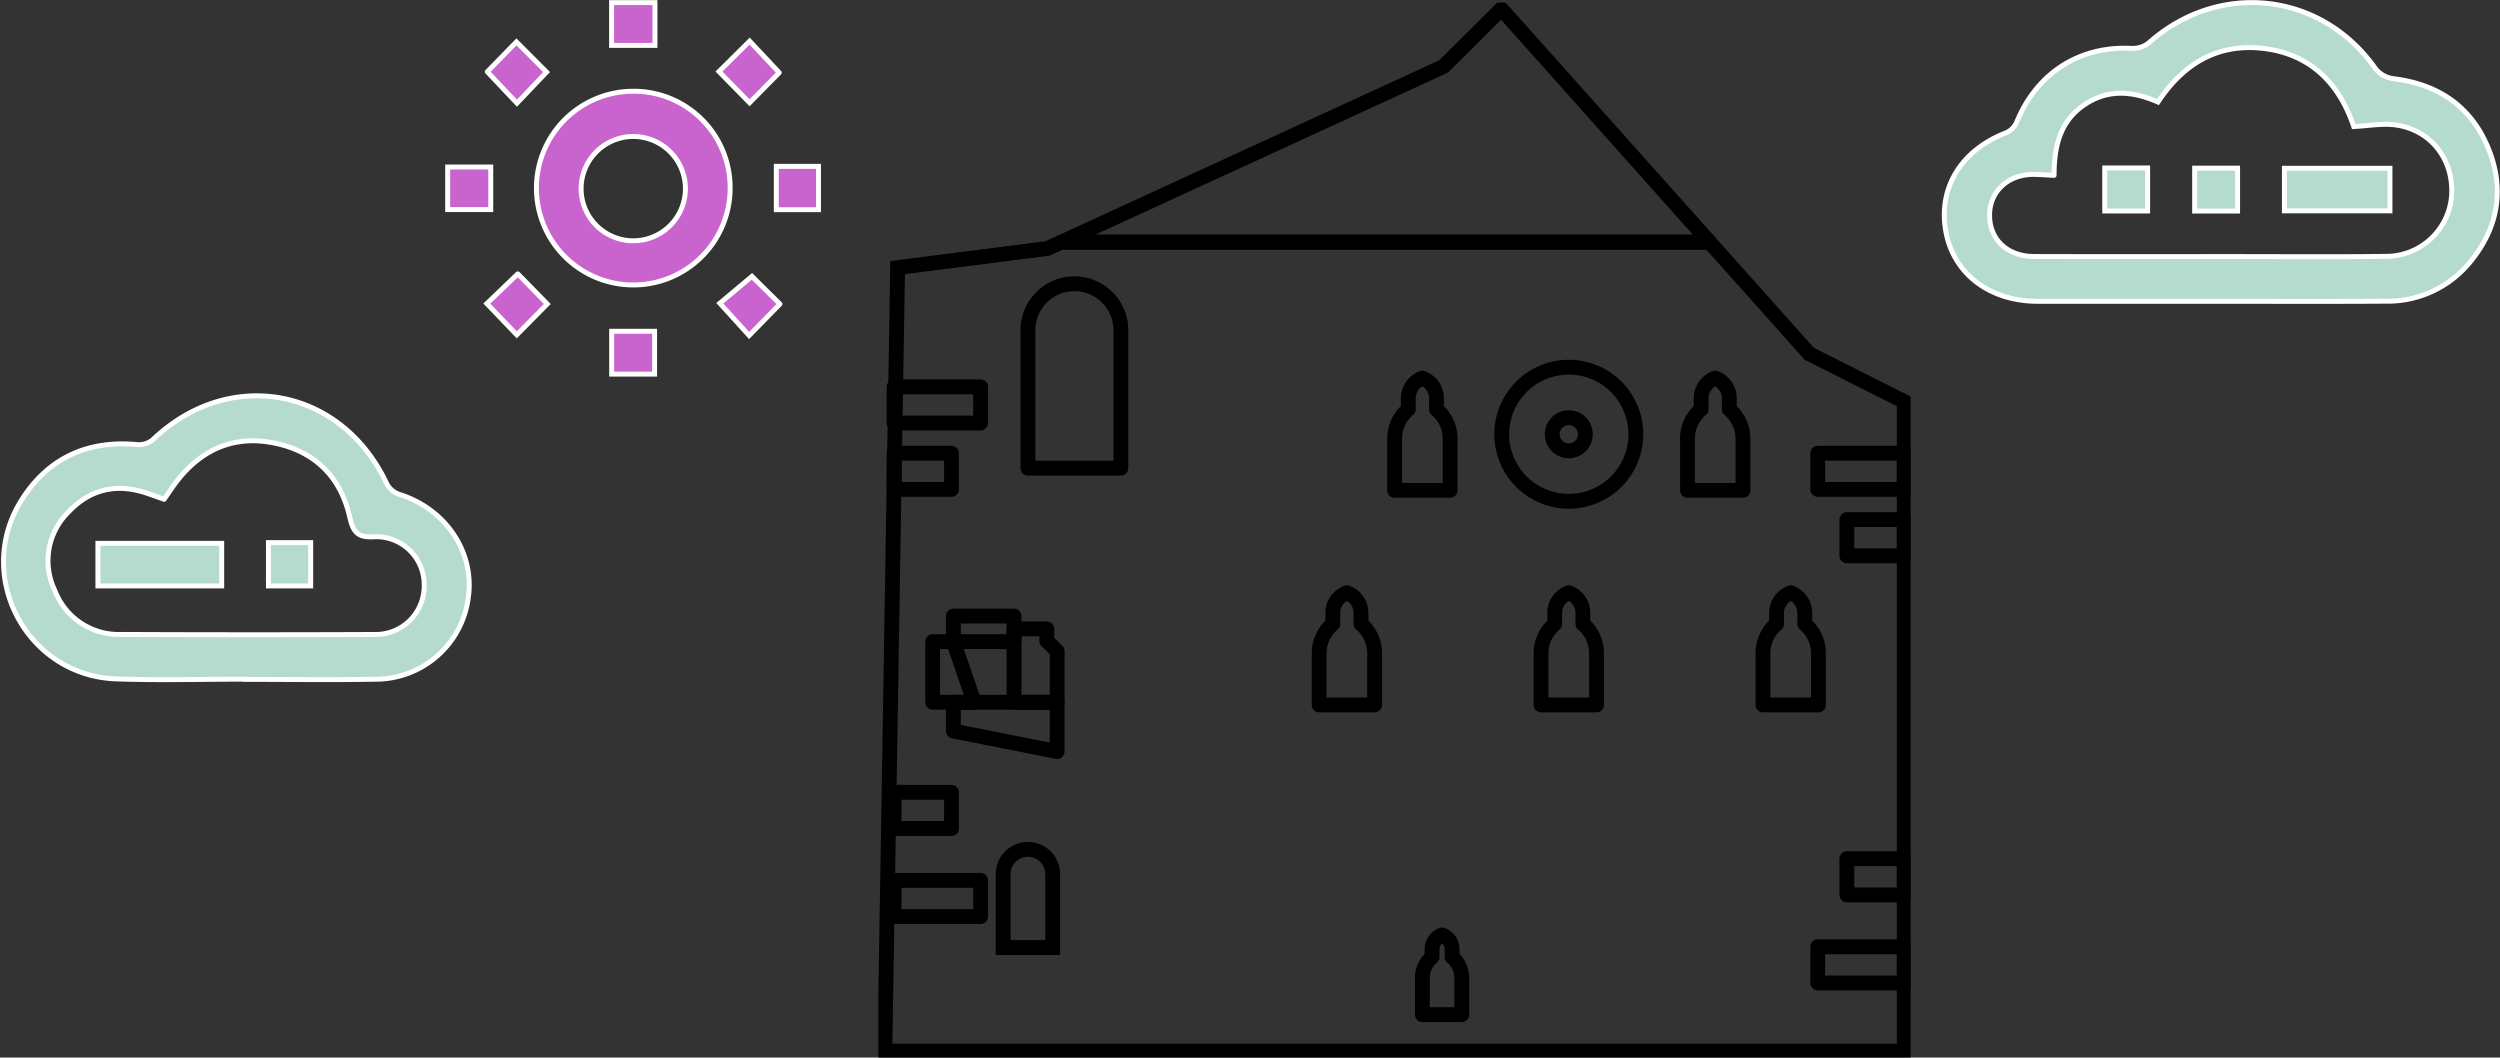 <svg xmlns="http://www.w3.org/2000/svg" xmlns:xlink="http://www.w3.org/1999/xlink" width="505.879" height="213.991" viewBox="0 0 505.879 213.991">
  <rect x="0" y="0" width="505.879" height="213.991" fill="#333333" stroke="none"/>
  <defs>
    <clipPath id="clip-path">
      <rect id="Rechteck_953" data-name="Rechteck 953" width="208.874" height="213.466" fill="none"/>
    </clipPath>
  </defs>
  <g id="Gruppe_677" data-name="Gruppe 677" transform="translate(-158.142 -24.009)">
    <g id="Gruppe_505" data-name="Gruppe 505" transform="translate(248.73 24.534)">
      <path id="Pfad_2119" data-name="Pfad 2119" d="M68.519,25.276A19.5,19.5,0,0,1,88.173,44.645,19.6,19.6,0,1,1,68.519,25.276m-10.5,19.565a10.552,10.552,0,1,0,21.1-.11,10.552,10.552,0,0,0-21.1.11" transform="translate(-31.016 -7.337)" fill="#c964cf" stroke="#fff" stroke-linecap="round" stroke-width="1"/>
      <path id="Pfad_2120" data-name="Pfad 2120" d="M107.154,19.033l-6.008,6.087-6.193-6.315,6.208-6.159,5.993,6.387" transform="translate(-40.057 -4.853)" fill="#c964cf" stroke="#fff" stroke-linecap="round" stroke-width="1"/>
      <rect id="Rechteck_343" data-name="Rechteck 343" width="8.684" height="8.67" transform="translate(33.185 66.506)" fill="#c964cf" stroke="#fff" stroke-linecap="round" stroke-width="1"/>
      <rect id="Rechteck_344" data-name="Rechteck 344" width="8.54" height="8.759" transform="translate(66.497 33.139)" fill="#c964cf" stroke="#fff" stroke-linecap="round" stroke-width="1"/>
      <rect id="Rechteck_345" data-name="Rechteck 345" width="8.718" height="8.617" transform="translate(0 33.263)" fill="#c964cf" stroke="#fff" stroke-linecap="round" stroke-width="1"/>
      <rect id="Rechteck_346" data-name="Rechteck 346" width="8.78" height="8.665" transform="translate(33.165 0)" fill="#c964cf" stroke="#fff" stroke-linecap="round" stroke-width="1"/>
      <path id="Pfad_2121" data-name="Pfad 2121" d="M107.336,77.5,101.1,83.868,95.171,77.34l6.494-5.441,5.67,5.6" transform="translate(-40.1 -16.504)" fill="#c964cf" stroke="#fff" stroke-linecap="round" stroke-width="1"/>
      <path id="Pfad_2122" data-name="Pfad 2122" d="M42.752,71.268l5.963,6.1-6.169,6.241-6.064-6.321,6.27-6.02" transform="translate(-28.56 -16.38)" fill="#c964cf" stroke="#fff" stroke-linecap="round" stroke-width="1"/>
      <path id="Pfad_2123" data-name="Pfad 2123" d="M36.593,18.887l5.9-6.044,6.1,6.109-5.991,6.293-6.012-6.358" transform="translate(-28.582 -4.892)" fill="#c964cf" stroke="#fff" stroke-linecap="round" stroke-width="1"/>
    </g>
    <g id="Gruppe_506" data-name="Gruppe 506" transform="translate(158.86 104.106)">
      <path id="Pfad_2118" data-name="Pfad 2118" d="M48.984,185.567c-8.731,0-17.471.251-26.192-.052-18.185-.632-28.867-20.943-19.085-36.3,5.392-8.463,13.354-12.05,23.388-11.112a4.381,4.381,0,0,0,3.087-.972c15.554-14.878,38.3-10.578,47.4,8.962a4.494,4.494,0,0,0,2.5,2.078c9.4,2.956,15.287,11.688,13.962,20.917a18.93,18.93,0,0,1-18.866,16.491c-8.729.154-17.462.032-26.194.032v-.047m-16.492-36.39c-1.383-.488-2.511-.905-3.651-1.285-6.029-2.008-11.369-.74-15.685,3.833a13.814,13.814,0,0,0-2.778,15.892,13.836,13.836,0,0,0,13.461,8.9q25.593.116,51.187.007a9.817,9.817,0,0,0,10.09-10.089,9.689,9.689,0,0,0-10.158-9.674c-3.476.217-4.253-1.119-4.938-4.1-1.857-8.076-7.057-13.182-15.184-14.858-8.03-1.655-14.581,1.142-19.628,7.528-.926,1.172-1.731,2.44-2.717,3.84" transform="translate(0 -128.233)" fill="#b5dbcf" stroke="#fff" stroke-linecap="round" stroke-width="1"/>
      <rect id="Rechteck_350" data-name="Rechteck 350" width="25.05" height="8.613" transform="translate(19.094 29.852)" fill="#b5dbcf" stroke="#fff" stroke-linecap="round" stroke-width="1"/>
      <rect id="Rechteck_351" data-name="Rechteck 351" width="8.553" height="8.77" transform="translate(53.596 29.697)" fill="#b5dbcf" stroke="#fff" stroke-linecap="round" stroke-width="1"/>
    </g>
    <g id="Gruppe_507" data-name="Gruppe 507" transform="translate(551.574 24.534)">
      <path id="Pfad_2117" data-name="Pfad 2117" d="M288.21,105.951q-17.31.006-34.62,0c-9.747-.011-17.045-5.612-18.571-14.218-1.562-8.808,3.166-16.4,12.269-19.908a4.183,4.183,0,0,0,2.084-2.127c4.095-10,12.755-15.506,23.406-14.925a5.173,5.173,0,0,0,3.381-1.16c14.238-12.63,34.983-10.23,45.828,5.276a5.557,5.557,0,0,0,3.524,2c9.154,1.109,15.869,5.62,19.334,14.187,3.269,8.082,2.006,15.81-3.471,22.617a21.525,21.525,0,0,1-17.342,8.235c-11.94.077-23.883.021-35.824.025m-31.266-25.49c-1.732-.085-2.823-.164-3.915-.189-5.153-.116-8.97,3.208-9.131,7.936-.173,5.072,3.465,8.655,9,8.673,13.244.043,26.488.016,39.732.014,10.535,0,21.072.088,31.6-.041a13.3,13.3,0,0,0,13.158-12.383c.411-7.262-4.227-13.25-11.408-14.215-2.611-.351-5.341.182-8.4.331-2.83-8.422-8.435-14.48-17.859-15.75-9.408-1.269-16.515,2.879-21.751,10.792-5.176-2.261-10.193-2.682-14.984.61-4.9,3.364-6.032,8.462-6.041,14.222" transform="translate(-234.726 -45.506)" fill="#b5dbcf" stroke="#fff" stroke-linecap="round" stroke-width="1"/>
      <rect id="Rechteck_347" data-name="Rechteck 347" width="21.358" height="8.629" transform="translate(68.821 33.519)" fill="#b5dbcf" stroke="#fff" stroke-linecap="round" stroke-width="1"/>
      <rect id="Rechteck_348" data-name="Rechteck 348" width="8.69" height="8.678" transform="translate(50.656 33.505)" fill="#b5dbcf" stroke="#fff" stroke-linecap="round" stroke-width="1"/>
      <rect id="Rechteck_349" data-name="Rechteck 349" width="8.68" height="8.717" transform="translate(32.464 33.452)" fill="#b5dbcf" stroke="#fff" stroke-linecap="round" stroke-width="1"/>
    </g>
    <g id="Gruppe_514" data-name="Gruppe 514" transform="translate(335.883 24.534)">
      <g id="Gruppe_513" data-name="Gruppe 513" clip-path="url(#clip-path)">
        <path id="Pfad_2381" data-name="Pfad 2381" d="M207.806,88.807v131.43H1.524L4.109,61.674,34.472,57.8l2.772-1.272H168.4l20.176,22.592Z" transform="translate(-0.217 -8.058)" fill="none" stroke="#000" stroke-miterlimit="10" stroke-width="3"/>
        <path id="Pfad_2382" data-name="Pfad 2382" d="M44.694,66.354a9.4,9.4,0,0,0-9.4,9.4V103.67H54.1V75.757A9.4,9.4,0,0,0,44.694,66.354Z" transform="translate(-5.031 -9.459)" fill="none" stroke="#000" stroke-linejoin="round" stroke-width="3"/>
        <path id="Pfad_2383" data-name="Pfad 2383" d="M34.457,199.834a5.008,5.008,0,0,0-5.007,5.007v14.865H39.465V204.841A5.008,5.008,0,0,0,34.457,199.834Z" transform="translate(-4.198 -28.488)" fill="none" stroke="#000" stroke-miterlimit="10" stroke-width="3"/>
        <path id="Pfad_2384" data-name="Pfad 2384" d="M174.246,99.609a13.567,13.567,0,1,1-13.566-13.566A13.567,13.567,0,0,1,174.246,99.609Z" transform="translate(-20.972 -12.266)" fill="none" stroke="#000" stroke-linejoin="round" stroke-width="3"/>
        <path id="Pfad_2385" data-name="Pfad 2385" d="M165.73,101.307a3.353,3.353,0,1,1-3.353-3.353A3.353,3.353,0,0,1,165.73,101.307Z" transform="translate(-22.67 -13.964)" fill="none" stroke="#000" stroke-linejoin="round" stroke-width="3"/>
        <path id="Pfad_2386" data-name="Pfad 2386" d="M12.808,150.806v12.275h8.4l-4.2-12.275Z" transform="translate(-1.826 -21.499)" fill="none" stroke="#000" stroke-linejoin="round" stroke-width="3"/>
        <rect id="Rechteck_944" data-name="Rechteck 944" width="12.275" height="5.169" transform="translate(15.181 124.139)" fill="none" stroke="#000" stroke-linejoin="round" stroke-width="3"/>
        <path id="Pfad_2387" data-name="Pfad 2387" d="M17.7,165.122v5.814l21,4.165v-9.98Z" transform="translate(-2.524 -23.54)" fill="none" stroke="#000" stroke-linejoin="round" stroke-width="3"/>
        <path id="Pfad_2388" data-name="Pfad 2388" d="M32.021,162.651h8.722V152.315l-2.1-2.1v-2.422H32.021Z" transform="translate(-4.565 -21.069)" fill="none" stroke="#000" stroke-linejoin="round" stroke-width="3"/>
        <path id="Pfad_2389" data-name="Pfad 2389" d="M130.3,94.931V92.574a4.353,4.353,0,0,0-2.852-3.947,4.352,4.352,0,0,0-2.85,3.947v2.355a7.793,7.793,0,0,0-2.761,6.03v10.371h11.224V100.959A7.777,7.777,0,0,0,130.3,94.931Z" transform="translate(-17.368 -12.635)" fill="none" stroke="#000" stroke-linejoin="round" stroke-width="3"/>
        <path id="Pfad_2390" data-name="Pfad 2390" d="M199.408,94.931V92.574a4.353,4.353,0,0,0-2.852-3.947,4.352,4.352,0,0,0-2.85,3.947v2.355a7.793,7.793,0,0,0-2.761,6.03v10.371h11.224V100.959A7.777,7.777,0,0,0,199.408,94.931Z" transform="translate(-27.221 -12.635)" fill="none" stroke="#000" stroke-linejoin="round" stroke-width="3"/>
        <path id="Pfad_2391" data-name="Pfad 2391" d="M112.487,145.575v-2.357a4.353,4.353,0,0,0-2.852-3.947,4.352,4.352,0,0,0-2.85,3.947v2.355a7.793,7.793,0,0,0-2.761,6.03v10.371h11.224V151.6A7.779,7.779,0,0,0,112.487,145.575Z" transform="translate(-14.83 -19.854)" fill="none" stroke="#000" stroke-linejoin="round" stroke-width="3"/>
        <path id="Pfad_2392" data-name="Pfad 2392" d="M217.217,145.575v-2.357a4.353,4.353,0,0,0-2.852-3.947,4.352,4.352,0,0,0-2.85,3.947v2.355a7.793,7.793,0,0,0-2.761,6.03v10.371h11.224V151.6A7.777,7.777,0,0,0,217.217,145.575Z" transform="translate(-29.76 -19.854)" fill="none" stroke="#000" stroke-linejoin="round" stroke-width="3"/>
        <path id="Pfad_2393" data-name="Pfad 2393" d="M164.852,145.575v-2.357A4.353,4.353,0,0,0,162,139.271a4.352,4.352,0,0,0-2.85,3.947v2.355a7.793,7.793,0,0,0-2.761,6.03v10.371h11.224V151.6A7.777,7.777,0,0,0,164.852,145.575Z" transform="translate(-22.295 -19.854)" fill="none" stroke="#000" stroke-linejoin="round" stroke-width="3"/>
        <path id="Pfad_2394" data-name="Pfad 2394" d="M134.391,224.5v-1.675a3.093,3.093,0,0,0-2.027-2.8,3.092,3.092,0,0,0-2.024,2.8V224.5a5.535,5.535,0,0,0-1.962,4.285v7.37h7.975v-7.37A5.526,5.526,0,0,0,134.391,224.5Z" transform="translate(-18.301 -31.366)" fill="none" stroke="#000" stroke-linejoin="round" stroke-width="3"/>
        <rect id="Rechteck_945" data-name="Rechteck 945" width="17.507" height="7.326" transform="translate(3.179 77.749)" fill="none" stroke="#000" stroke-linejoin="round" stroke-width="3"/>
        <rect id="Rechteck_946" data-name="Rechteck 946" width="17.507" height="7.326" transform="translate(3.179 177.62)" fill="none" stroke="#000" stroke-linejoin="round" stroke-width="3"/>
        <rect id="Rechteck_947" data-name="Rechteck 947" width="11.615" height="7.326" transform="translate(3.179 91.183)" fill="none" stroke="#000" stroke-linejoin="round" stroke-width="3"/>
        <rect id="Rechteck_948" data-name="Rechteck 948" width="11.615" height="7.326" transform="translate(3.179 159.799)" fill="none" stroke="#000" stroke-linejoin="round" stroke-width="3"/>
        <rect id="Rechteck_949" data-name="Rechteck 949" width="17.507" height="7.326" transform="translate(190.08 91.183)" fill="none" stroke="#000" stroke-linejoin="round" stroke-width="3"/>
        <rect id="Rechteck_950" data-name="Rechteck 950" width="17.507" height="7.326" transform="translate(190.08 191.053)" fill="none" stroke="#000" stroke-linejoin="round" stroke-width="3"/>
        <rect id="Rechteck_951" data-name="Rechteck 951" width="11.616" height="7.326" transform="translate(195.972 104.616)" fill="none" stroke="#000" stroke-linejoin="round" stroke-width="3"/>
        <rect id="Rechteck_952" data-name="Rechteck 952" width="11.616" height="7.326" transform="translate(195.972 173.232)" fill="none" stroke="#000" stroke-linejoin="round" stroke-width="3"/>
        <path id="Pfad_2395" data-name="Pfad 2395" d="M174.342,48.68H43.183l77.345-35.551L132.214,1.5Z" transform="translate(-6.156 -0.214)" fill="none" stroke="#000" stroke-linejoin="round" stroke-width="3"/>
      </g>
    </g>
  </g>
</svg>
